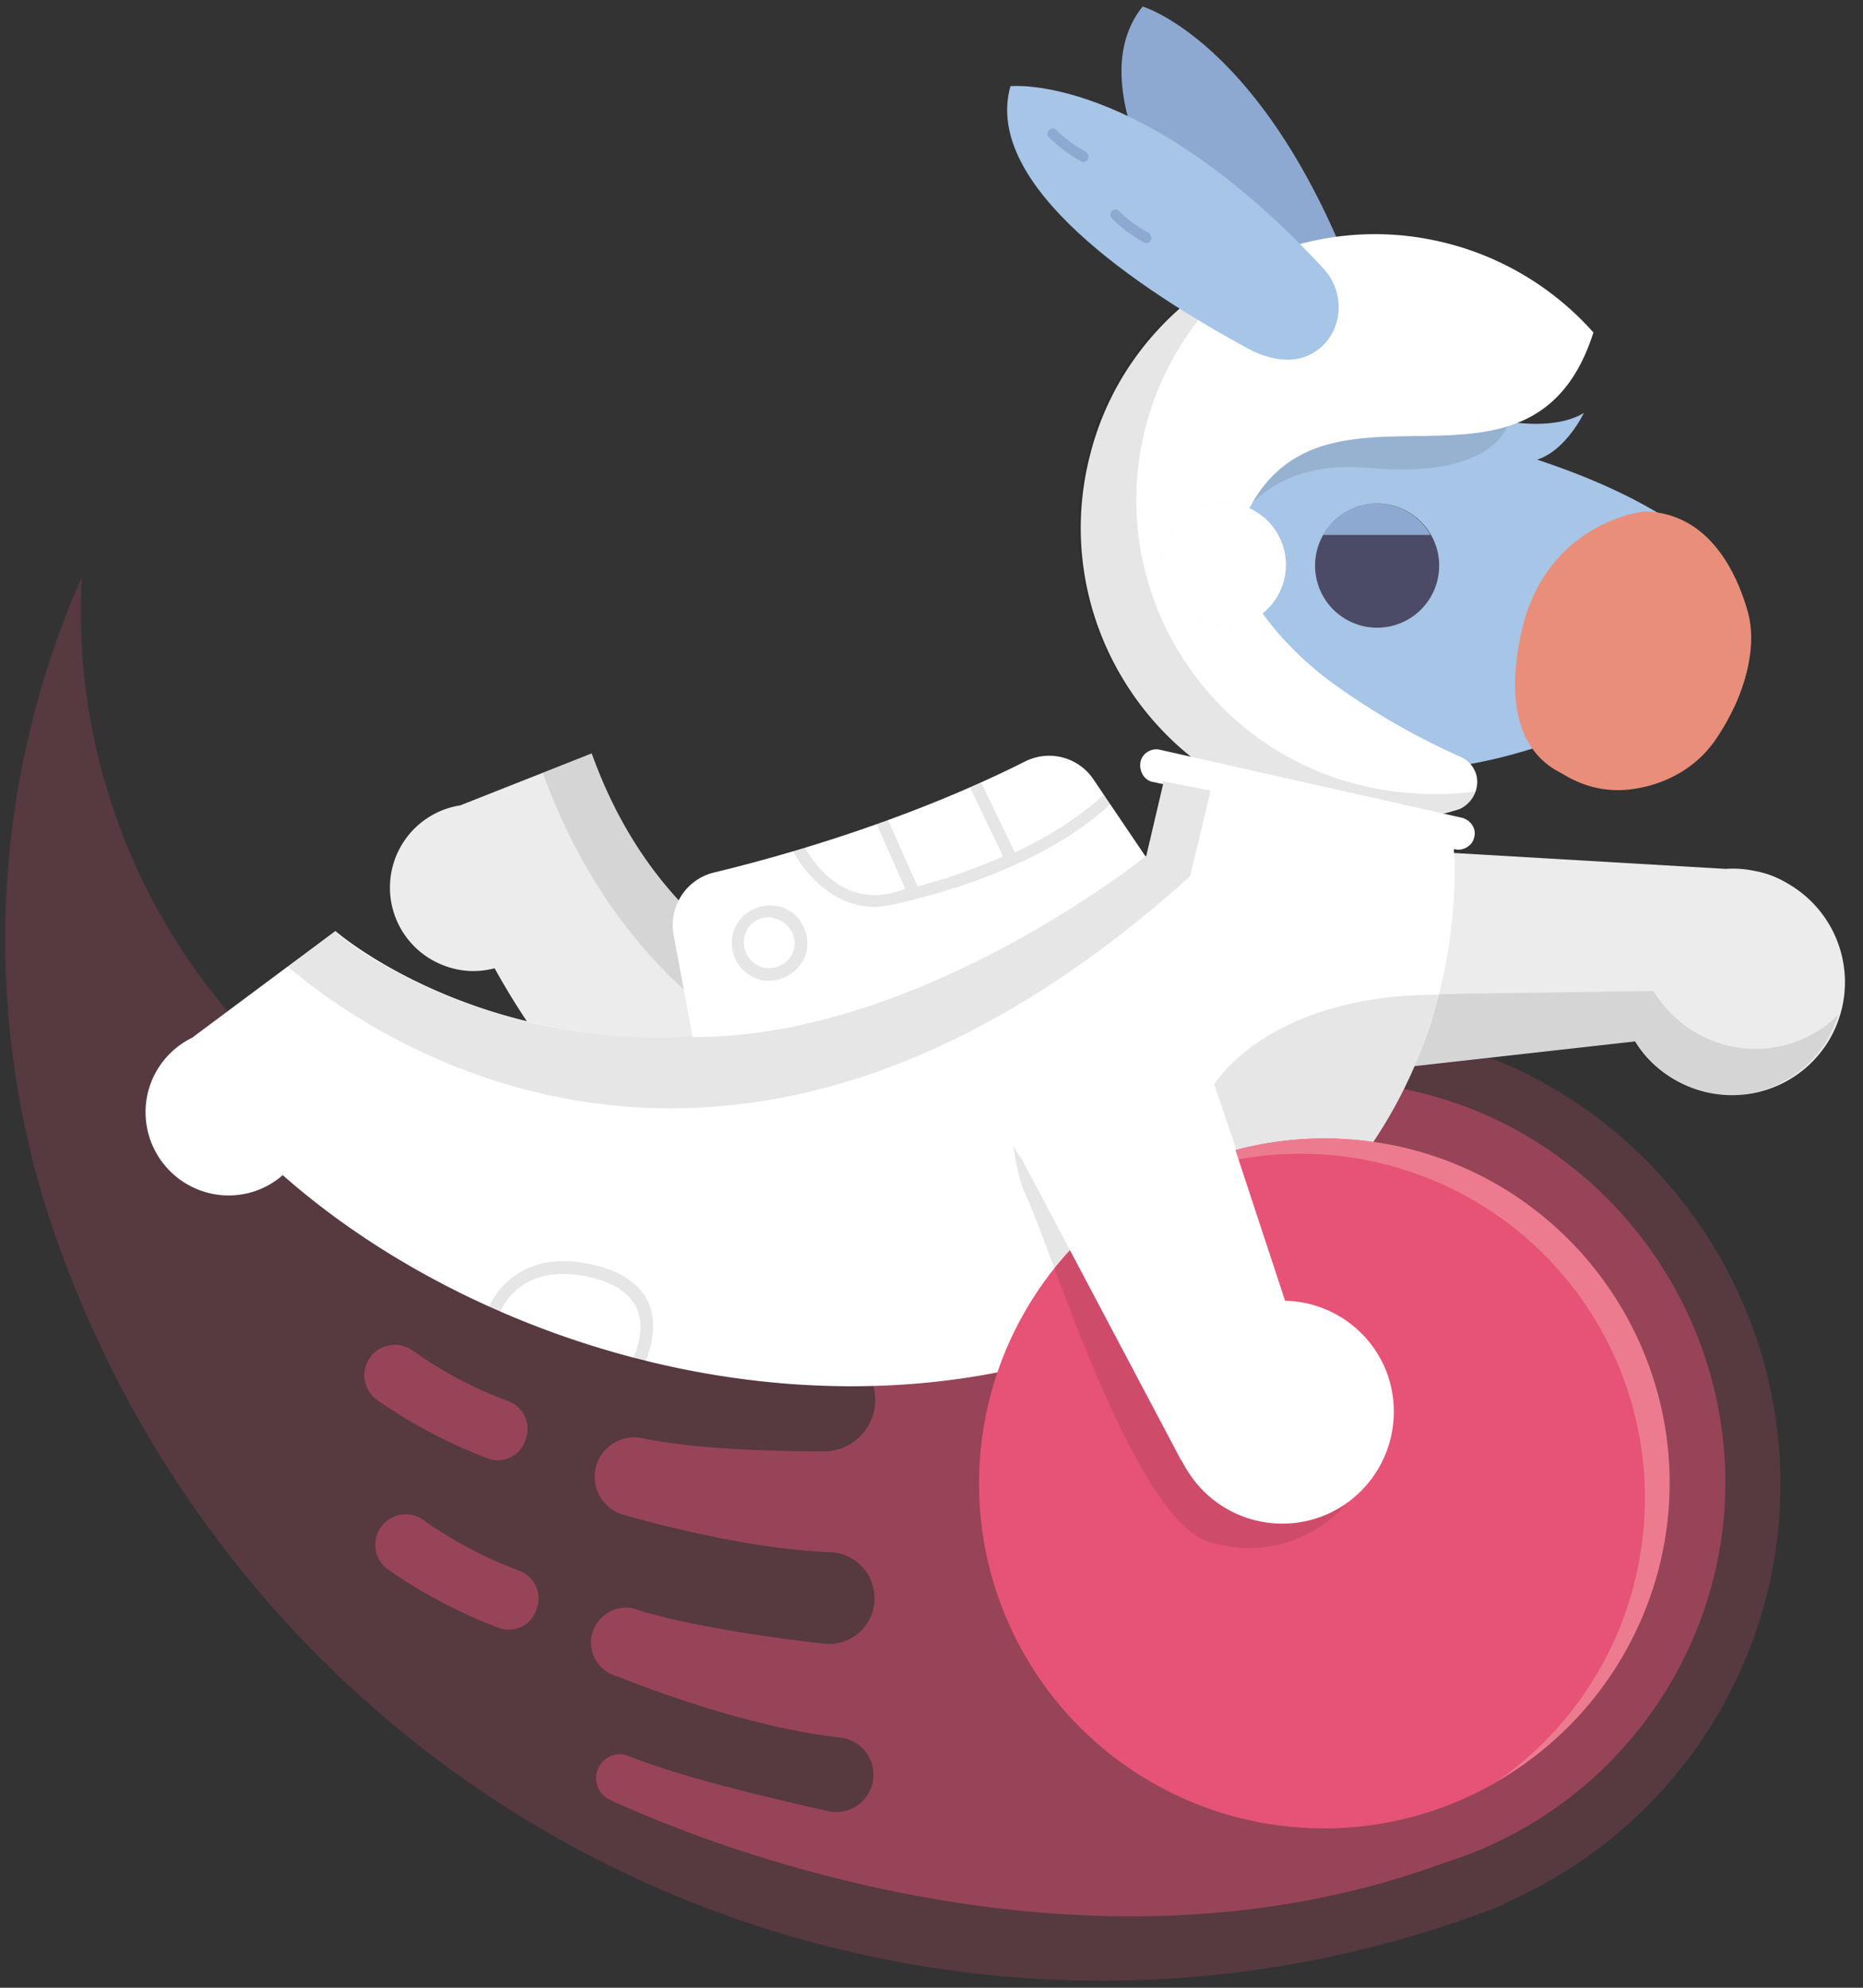 <svg xmlns="http://www.w3.org/2000/svg" width="30" height="32" viewBox="0 0 30 32">
    <rect x="0" y="0" width="30" height="32" fill="#333333" stroke="none"/>
    <g fill="none" fill-rule="evenodd">
        <path fill="#E65376" fill-rule="nonzero" d="M23.094 16.741a7.307 7.307 0 0 0-5.765.953h-.011c-.012 0-.012.012-.024.012-3.282 2.2-6.141 2.282-8.13 1.859-4.858-1.036-8.117-5.46-7.846-10.27-.012.01-.012.034-.024.046a14.456 14.456 0 0 0-.506 10.247c1.918 5.847 6.788 10.53 13.224 11.906 3.54.753 7.07.4 10.212-.835l-.012-.012a7.374 7.374 0 0 0 4.34-5.435c.695-3.8-1.705-7.541-5.458-8.47z" opacity=".2"/>
        <path fill="#E65376" fill-rule="nonzero" d="M8.188 26.235a.472.472 0 0 1-.176-.035 8.152 8.152 0 0 1-1.741-.918.49.49 0 1 1 .564-.8 6.63 6.63 0 0 0 1.518.8.478.478 0 0 1 .282.636.455.455 0 0 1-.447.317zM8.012 23.506a.472.472 0 0 1-.177-.035 8.152 8.152 0 0 1-1.74-.918.49.49 0 1 1 .564-.8 6.63 6.63 0 0 0 1.517.8.478.478 0 0 1 .283.635.455.455 0 0 1-.447.318zM22.859 17.588a6.427 6.427 0 0 0-5.894 1.53c-.73.435-3.53 1.917-6.789 1.411a.51.51 0 0 0-.588.506c0 .247.165.447.412.506.6.13 1.8.306 3.2.177a.822.822 0 0 1 .894.823.828.828 0 0 1-.835.824c-.824 0-2.083-.036-2.918-.212a.635.635 0 0 0-.294 1.235c.706.2 2.106.553 3.318.6.4.012.717.341.717.741a.73.73 0 0 1-.823.73c-.847-.094-2.141-.283-2.953-.53a.562.562 0 1 0-.365 1.059c.683.27 2.224.836 3.612.988a.6.6 0 1 1-.177 1.189c-.894-.2-2.411-.553-3.247-.894a.381.381 0 0 0-.529.353c0 .152.082.282.224.352 1.247.577 7.482 3.212 13.435 1.012a6.45 6.45 0 0 0 4.447-5.13c.518-3.282-1.6-6.482-4.847-7.27z" opacity=".45"/>
        <g fill-rule="nonzero">
            <path fill="#8EA9D1" d="M21.482 6.835S16.776 2.13 18.4.105c0 0 2.506.73 3.965 6.154l-.883.576z"/>
            <path fill="#A6C5E7" d="M23.553 12.73c-.012-.06-.024-.118-.035-.189l-.036-.212c1.118-.153 2.318-.694 2.318-.694v.012c-.07.165.976-1.435.976-1.435s1.106-1.024.812-1.294c-.706-.67-1.764-1.165-2.835-1.518.47-.153.753-.753.753-.753-.459.282-1.2.141-1.2.141.482-.306.741-1.435.741-1.435-1.718.835-2.93.635-2.93.635-.858-.164-1.846.165-1.846.165-.577 2.012-.895 3.6-1.236 5.635l4.518.941z"/>
            <g transform="translate(21.176 8)">
                <circle cx="1" cy="1.106" r="1" fill="#8EA9D1"/>
                <circle cx="1" cy="1.106" r="1" fill="#FFF"/>
                <circle cx="1" cy="1.106" r="1" fill="#4B4A67"/>
                <path fill="#8EA9D1" d="M1.859.612a.993.993 0 0 0-1.73 0h1.73z"/>
            </g>
            <path fill="#E98E7A" d="M28.141 9.835c-.165-.576-.482-1.176-1.023-1.447a1.42 1.42 0 0 0-.647-.153s-1.589.165-1.977 1.965c-.388 1.8.506 2.165.67 2.259.212.13.542.282.977.259h.012c.612-.047 1.176-.342 1.506-.86.07-.105.141-.223.212-.364 0 0 .494-.882.27-1.659z"/>
            <path fill="#000" d="M22.012 7.53c-1.341-.13-1.918.646-1.918.646s.306-.847 1.482-1.094c1.177-.247 1.871.07 2.73-.294-.012.012-.188.941-2.294.741z" opacity=".1"/>
            <g transform="translate(17.294 3.765)">
                <path fill="#FFF" d="M6.494 8.8a.442.442 0 0 0-.259-.376 11.482 11.482 0 0 1-2.13-1.236c-1.329-1.012-1.54-2.023-1.54-2.023l.082-.341c1.118-3.106 4.682 0 5.718-3.236A4.707 4.707 0 0 0 5.753.094C3.329-.388.894 1.13.27 3.518-.424 6.118 1.2 8.753 3.8 9.34c.859.188 1.647.165 2.412-.082a.484.484 0 0 0 .282-.459z"/>
                <circle cx="2.412" cy="5.329" r="1" fill="#ECECEC"/>
                <circle cx="2.412" cy="5.329" r="1" fill="#FFF"/>
                <path fill="#000" d="M4.694 8.894c-2.6-.588-4.223-3.223-3.53-5.823A4.706 4.706 0 0 1 3.319.235C1.848.73.648 1.918.235 3.505c-.694 2.6.93 5.236 3.53 5.824.859.189 1.647.165 2.411-.07a.418.418 0 0 0 .295-.283 5.084 5.084 0 0 1-1.777-.082z" opacity=".1"/>
            </g>
            <path fill="#A6C5E7" d="M21.318 4.33c-2.942-3.177-5.047-2.942-5.047-2.942-.447 1.588 2.035 3.26 3.894 4.26.506.234.847.152 1.082-.036.388-.318.412-.906.07-1.283z"/>
            <path fill="#8EA9D1" d="M18.541 3.824c0 .011 0 .035-.012.047-.023.035-.07.058-.105.035a2.384 2.384 0 0 1-.518-.388c-.035-.036-.035-.083 0-.118.035-.035.082-.035.118 0 .14.141.305.259.482.353.012.023.035.047.035.07zM17.53 2.518c0 .011 0 .035-.012.047-.024.035-.07.059-.106.035a2.384 2.384 0 0 1-.518-.388c-.035-.036-.035-.083 0-.118.035-.035.082-.035.118 0 .14.141.306.259.482.353.012.024.035.047.035.07z"/>
        </g>
        <g fill-rule="nonzero">
            <path fill="#ECECEC" d="M17.306 16.647s-5.87.8-7.777-4.518l-2.117.836a1.34 1.34 0 0 0-.27 2.576c.27.106.552.118.823.047 1.459 2.636 4.2 5.33 9.282 5.306l.059-4.247z"/>
            <path fill="#000" d="M17.294 18.118l.024-1.47s-5.87.8-7.777-4.519l-.8.318c1.93 5.259 6.706 5.73 8.553 5.67z" opacity=".1"/>
        </g>
        <g fill-rule="nonzero">
            <path fill="#ECECEC" d="M28.847 14.259c-.023-.012-.035-.024-.059-.035a1.531 1.531 0 0 0-.517-.2 1.7 1.7 0 0 0-.483-.036l-4.423-.259h-1l-.553 3.542 4.517-.506c.142.235.342.435.589.588.858.53 1.976.282 2.517-.577a1.83 1.83 0 0 0-.588-2.517z"/>
            <path fill="#000" d="M27.247 16.588a2.007 2.007 0 0 1-.623-.635l-4.648.07-.2 1.248 4.518-.506c.141.235.341.435.588.588A1.828 1.828 0 0 0 29.6 16.34a1.897 1.897 0 0 1-2.353.247z" opacity=".1"/>
        </g>
        <path fill="#FFF" fill-rule="nonzero" d="M23.541 13.165l-4.859-1.094c-.14-.036-.294.058-.317.2-.024.14.059.294.2.317l.164.036-.27 1.152C10.624 19.553 5.4 14.988 5.4 14.988l-2.306 1.718a1.34 1.34 0 0 0-.718.906 1.342 1.342 0 0 0 1.012 1.6 1.32 1.32 0 0 0 1.165-.294c3.282 2.894 8.941 4.517 13.718 2.506 4.317-1.824 5.047-5.306 5.14-6.965a5.663 5.663 0 0 0 0-.788h.013c.14.035.294-.06.317-.2.035-.13-.059-.271-.2-.306z"/>
        <path fill="#000" fill-rule="nonzero" d="M19.553 17.459s.847-1.447 3.612-1.447c0 0-.565 2.423-1.989 3.306l-.776.635-.847-2.494zM19.165 14.106l.33-1.377-.777-.153-.283 1.2C10.6 19.553 5.376 14.988 5.376 14.988l-.752.565c.517.423 6.564 5.741 14.54-1.447zM10.376 21.941l-.176-.094s.212-.423.059-.776c-.106-.236-.341-.4-.694-.495-1.177-.305-1.494.506-1.506.542l-.188-.07c0-.013.4-1.024 1.74-.672.424.106.707.318.836.6.188.471-.059.953-.07.965z" opacity=".1"/>
        <g fill-rule="nonzero" transform="translate(15.765 18.235)">
            <circle cx="5.553" cy="5.647" r="5.553" fill="#E65376"/>
            <path fill="#ED7B90" d="M6.718.212a5.575 5.575 0 0 0-4.342.882A5.562 5.562 0 0 1 6.33.46 5.542 5.542 0 0 1 10.6 7.047a5.536 5.536 0 0 1-2.247 3.388A5.561 5.561 0 0 0 11 6.788C11.635 3.8 9.718.848 6.718.212z"/>
        </g>
        <g fill-rule="nonzero">
            <path fill="#000" d="M16.282 16.87s-.117 1.612.236 2.365c.4.847 1.73 5.212 2.953 5.589 1.364.411 2.188-.589 2.188-.589l-5.377-7.364z" opacity=".1"/>
            <path fill="#FFF" d="M22.27 21.953a1.79 1.79 0 0 0-1.576-1.012l-1.33-4.035a1.712 1.712 0 0 0-2.329-.812 1.717 1.717 0 0 0-.588 2.553l2.565 4.847s0 .012.012.012c.023.047.047.082.07.13l.024.035a1.796 1.796 0 0 0 2.306.682 1.806 1.806 0 0 0 .847-2.4z"/>
        </g>
        <g fill-rule="nonzero">
            <path fill="#FFF" d="M18.447 13.788s-3.647 2.93-7.294 2.906l-.306-1.647a.869.869 0 0 1 .647-1c1.082-.259 3.118-.835 5.012-1.788a.86.86 0 0 1 1.106.294l.835 1.235z"/>
            <path fill="#000" d="M12.388 15.788c-.047 0-.094 0-.13-.012a.609.609 0 0 1-.458-.729.587.587 0 0 1 .27-.376.636.636 0 0 1 .46-.083c.152.036.294.13.376.27a.636.636 0 0 1 .082.46.629.629 0 0 1-.6.47zm0-1.023a.487.487 0 0 0-.223.059.418.418 0 0 0 .13.753.418.418 0 0 0 .493-.306.395.395 0 0 0-.059-.306.401.401 0 0 0-.258-.177c-.024-.023-.06-.023-.083-.023zM17.776 12.788c-.411.388-.94.706-1.447.941l.012-.011L15.8 12.6l-.176.082.529 1.106a9.425 9.425 0 0 1-1.377.483l-.482-1.083-.176.083.458 1.035c-1.058.435-1.6-.635-1.623-.682l-.177.082c0 .012.448.894 1.318.894.177 0 .577-.106.577-.106l.082-.023c.082-.024 2.012-.46 3.141-1.542l-.118-.14z" opacity=".1"/>
        </g>
    </g>
</svg>
